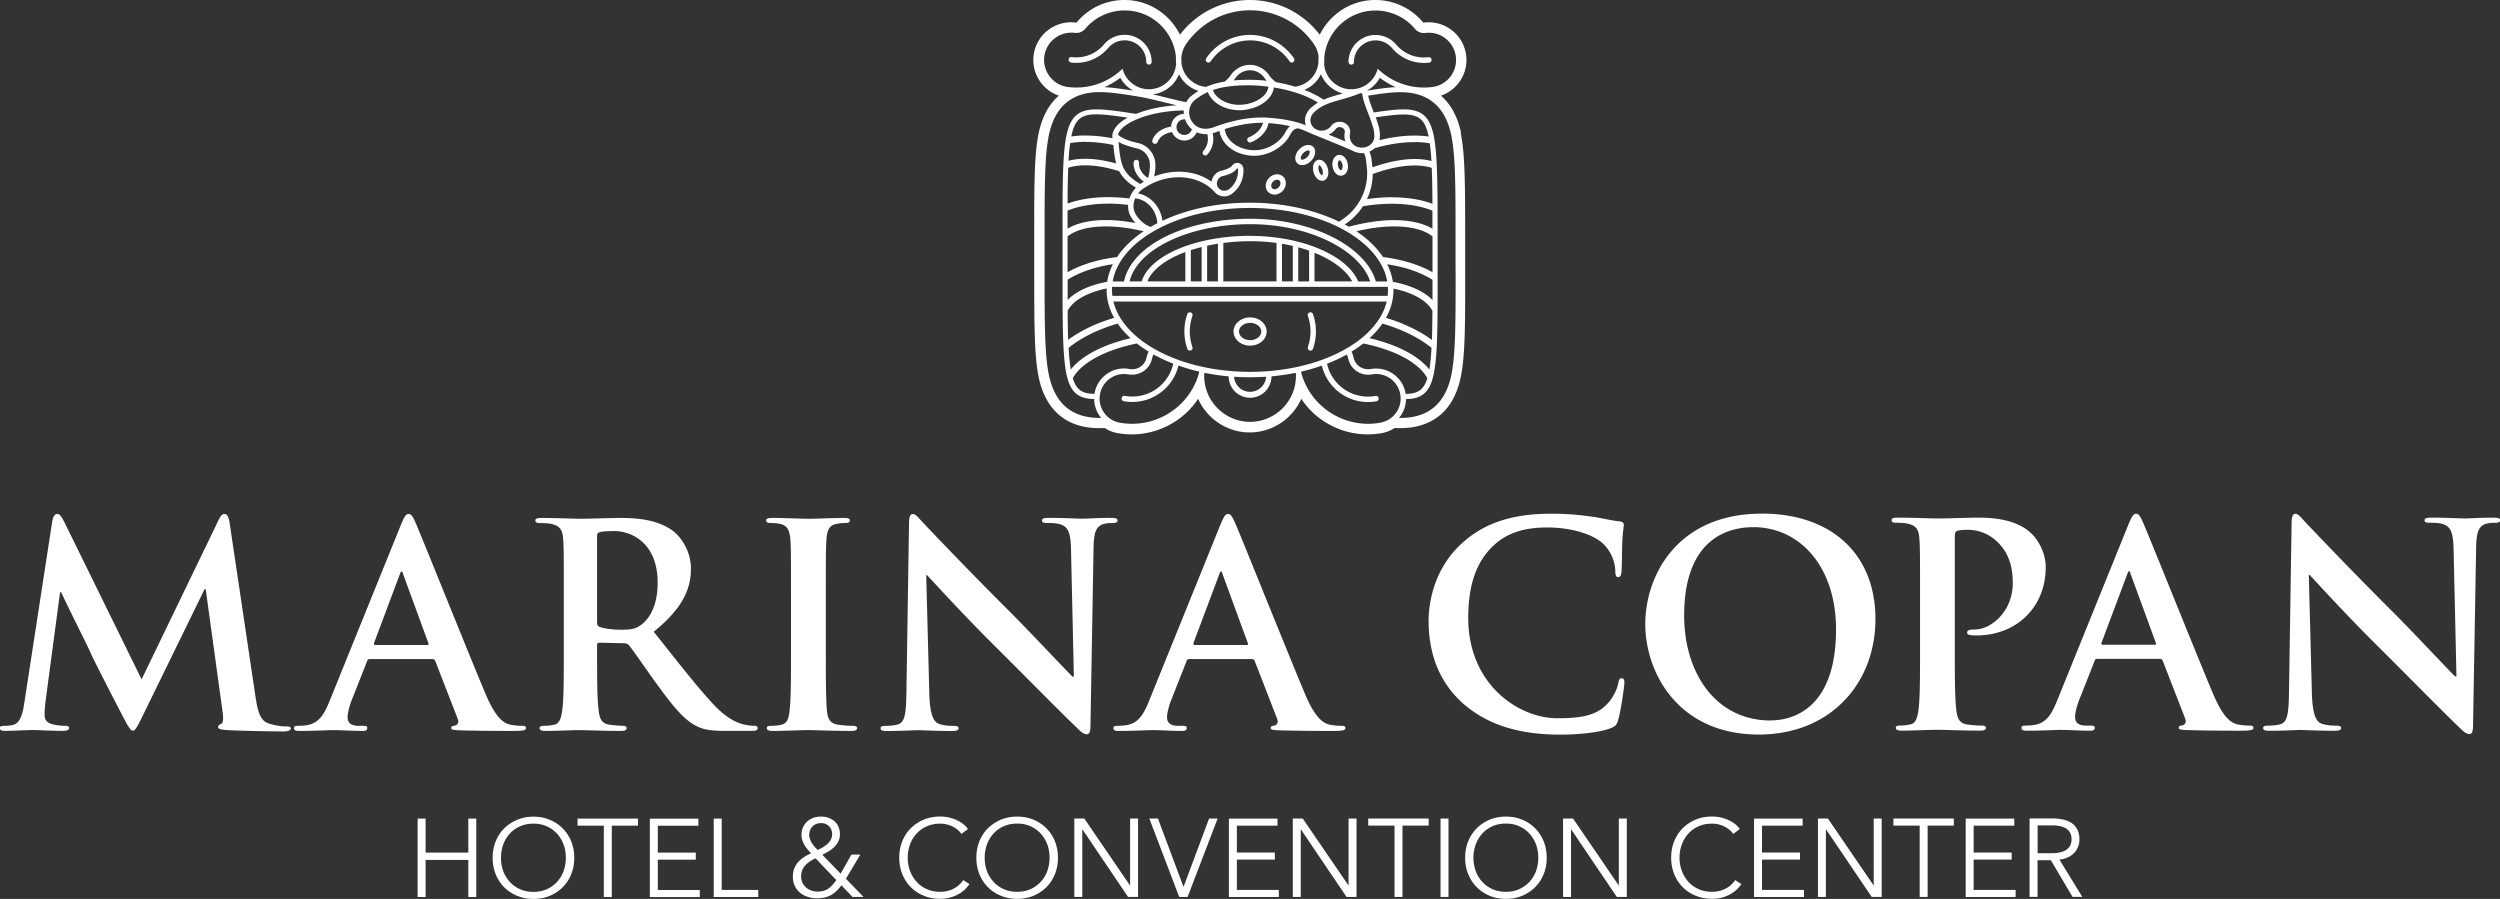 <svg id="Layer_2" xmlns="http://www.w3.org/2000/svg" viewBox="0 0 333 119.74">
  <rect x="0" y="0" width="333" height="119.74" fill="#333333" stroke="none"/>
  <defs>
    <style>
      .cls-1{fill:#fff}
    </style>
  </defs>
  <g id="Layer_1-2">
    <path class="cls-1" d="M62.38 113.57h-5.69v-4.53h-1.06v10.44h1.06v-4.94h5.69v4.94h1.06v-10.44h-1.06v4.53Zm12.56-3.24a5.17 5.17 0 0 0-1.72-1.14c-.66-.27-1.38-.41-2.16-.41s-1.5.14-2.16.41c-.66.28-1.24.66-1.73 1.14s-.87 1.06-1.14 1.73-.41 1.4-.41 2.2.14 1.53.41 2.2.66 1.25 1.14 1.73c.49.49 1.06.87 1.73 1.14s1.38.41 2.16.41 1.5-.14 2.16-.41c.66-.28 1.24-.66 1.72-1.14.49-.49.87-1.06 1.14-1.73s.41-1.4.41-2.2-.14-1.53-.41-2.2-.66-1.25-1.14-1.73Zm.14 5.67a4.185 4.185 0 0 1-2.22 2.43c-.54.25-1.14.37-1.81.37s-1.27-.12-1.81-.37-.99-.57-1.36-.99c-.37-.41-.66-.89-.86-1.44s-.29-1.13-.29-1.74.1-1.19.29-1.74.48-1.03.86-1.45c.37-.42.83-.75 1.36-.99s1.14-.37 1.81-.37 1.27.12 1.81.37.99.58 1.36.99.66.9.86 1.45.29 1.13.29 1.74-.1 1.19-.29 1.74Zm1.86-6.02h3.49v9.5h1.06v-9.5h3.49v-.94h-8.05v.94Zm10.68 4.53h5.06v-.94h-5.06v-3.58h5.41v-.94h-6.47v10.44h6.65v-.94h-5.59v-4.02Zm8.51-5.47h-1.06v10.44H101v-.94h-4.87v-9.5Zm18.47 4.79h-1.19l-1.44 2.54-2.43-2.51c.29-.15.58-.31.86-.48.28-.17.53-.37.75-.59.22-.22.4-.47.53-.74.13-.28.2-.58.2-.93 0-.37-.07-.7-.2-1s-.31-.54-.55-.74c-.23-.2-.5-.35-.8-.46s-.63-.15-.97-.15-.69.05-1 .16c-.31.11-.59.27-.83.48-.24.21-.42.47-.56.77-.14.3-.21.65-.21 1.05 0 .24.04.47.11.69.07.23.17.44.29.64.12.2.25.4.41.58.15.19.31.36.46.52-.34.15-.66.32-.96.52-.29.2-.55.42-.77.67-.22.25-.39.53-.51.85-.12.31-.18.67-.18 1.06 0 .47.09.89.26 1.25s.41.66.7.9.64.43 1.04.55c.4.13.82.19 1.26.19.71 0 1.31-.14 1.81-.42.5-.28.97-.72 1.4-1.31l1.47 1.55h1.47l-2.34-2.42 1.92-3.23Zm-6.69-2c-.08-.2-.12-.4-.12-.58 0-.49.15-.88.44-1.17.29-.29.67-.44 1.14-.44.42 0 .77.14 1.05.41.28.28.42.63.42 1.06 0 .27-.06.51-.17.72-.11.22-.26.41-.44.57-.18.17-.39.32-.61.45-.23.13-.46.25-.69.36-.1-.08-.21-.19-.35-.34-.13-.15-.26-.31-.38-.49s-.22-.37-.29-.57Zm2.4 6.55c-.38.26-.85.38-1.42.38a2.4 2.4 0 0 1-.84-.15c-.27-.1-.5-.23-.7-.41s-.36-.38-.47-.63c-.11-.25-.17-.52-.17-.81 0-.56.16-1.03.49-1.42s.8-.73 1.43-1.01l2.76 2.89c-.33.51-.69.89-1.07 1.15Zm16.64.04c-.54.25-1.11.37-1.71.37-.67 0-1.27-.12-1.81-.37-.54-.24-.99-.57-1.36-.99-.37-.42-.66-.9-.86-1.45s-.3-1.13-.3-1.73.1-1.19.29-1.73.48-1.03.86-1.45c.37-.42.83-.75 1.36-.99s1.14-.37 1.82-.37c.33 0 .65.04.94.12.29.08.56.18.8.31.25.13.46.28.64.44.18.17.33.33.43.5l.88-.65c-.18-.26-.4-.49-.66-.69s-.56-.38-.88-.52a5.286 5.286 0 0 0-2.17-.46c-.78 0-1.5.14-2.16.41-.66.28-1.24.66-1.73 1.14s-.87 1.06-1.14 1.73-.41 1.4-.41 2.2.13 1.53.41 2.2.65 1.25 1.13 1.73c.48.49 1.06.87 1.73 1.14.67.28 1.4.41 2.18.41.47 0 .91-.05 1.3-.16.4-.11.76-.25 1.09-.43.33-.18.62-.39.87-.62.25-.24.46-.49.64-.75l-.83-.53c-.36.54-.82.93-1.36 1.18Zm12.42-8.1a5.17 5.17 0 0 0-1.72-1.14c-.66-.27-1.38-.41-2.16-.41s-1.5.14-2.16.41c-.66.28-1.24.66-1.73 1.14s-.87 1.06-1.14 1.73-.41 1.4-.41 2.2.14 1.53.41 2.2.66 1.25 1.14 1.73c.49.49 1.06.87 1.73 1.14s1.38.41 2.16.41 1.5-.14 2.16-.41c.66-.28 1.24-.66 1.72-1.14.49-.49.87-1.06 1.14-1.73s.41-1.4.41-2.2-.14-1.53-.41-2.2-.66-1.25-1.14-1.73Zm.14 5.67a4.185 4.185 0 0 1-2.22 2.43c-.54.25-1.14.37-1.81.37s-1.27-.12-1.81-.37-.99-.57-1.36-.99c-.37-.41-.66-.89-.86-1.44s-.29-1.13-.29-1.74.1-1.19.29-1.74.48-1.03.86-1.45c.37-.42.83-.75 1.36-.99s1.14-.37 1.81-.37 1.27.12 1.81.37.99.58 1.36.99.66.9.86 1.45.29 1.13.29 1.74-.1 1.19-.29 1.74Zm11.02 1.93h-.03l-6.07-8.89h-1.33v10.44h1.06v-8.98h.03l6.07 8.98h1.33v-10.44h-1.06v8.89Zm7.13.18h-.03l-3.39-9.07h-1.15l3.98 10.44h1.12l4-10.44h-1.14l-3.39 9.07Zm7.09-3.6h5.06v-.94h-5.06v-3.58h5.41v-.94h-6.47v10.44h6.65v-.94h-5.59v-4.02Zm14.88 3.42h-.03l-6.07-8.89h-1.33v10.44h1.06v-8.98h.03l6.07 8.98h1.33v-10.44h-1.06v8.89Zm2.63-7.95h3.49v9.5h1.06v-9.5h3.49v-.94h-8.05v.94Zm9.62 9.5h1.06v-10.44h-1.06v10.44Zm12.59-9.15a5.17 5.17 0 0 0-1.72-1.14c-.66-.27-1.38-.41-2.16-.41s-1.5.14-2.16.41c-.66.28-1.24.66-1.72 1.14s-.87 1.06-1.14 1.73c-.28.67-.41 1.4-.41 2.2s.14 1.53.41 2.2c.28.67.66 1.25 1.14 1.73.49.49 1.06.87 1.72 1.14.66.28 1.38.41 2.16.41s1.5-.14 2.16-.41c.66-.28 1.24-.66 1.72-1.14.49-.49.87-1.06 1.14-1.73.28-.67.41-1.4.41-2.2s-.14-1.53-.41-2.2c-.28-.67-.66-1.25-1.14-1.73Zm.14 5.67a4.185 4.185 0 0 1-2.22 2.43c-.54.25-1.14.37-1.81.37s-1.27-.12-1.81-.37-.99-.57-1.36-.99c-.37-.41-.66-.89-.85-1.44-.2-.55-.3-1.13-.3-1.74s.1-1.19.3-1.74c.2-.55.48-1.03.85-1.45.37-.42.83-.75 1.36-.99.54-.25 1.14-.37 1.81-.37s1.27.12 1.81.37.99.58 1.36.99c.37.42.66.9.86 1.45.2.55.29 1.13.29 1.74s-.1 1.19-.29 1.74Zm11.02 1.93h-.03l-6.07-8.89h-1.33v10.44h1.06v-8.98h.03l6.07 8.98h1.33v-10.44h-1.06v8.89Zm14.12.5c-.54.25-1.11.37-1.71.37-.67 0-1.27-.12-1.81-.37-.54-.24-.99-.57-1.36-.99-.37-.42-.66-.9-.86-1.45-.2-.55-.3-1.13-.3-1.73s.1-1.19.3-1.73c.2-.55.48-1.03.85-1.45.37-.42.83-.75 1.36-.99.54-.25 1.14-.37 1.82-.37.33 0 .65.04.94.12.29.08.56.18.8.31.25.13.46.28.64.44.18.17.33.33.44.5l.88-.65c-.18-.26-.4-.49-.66-.69s-.56-.38-.88-.52a5.286 5.286 0 0 0-2.17-.46c-.78 0-1.5.14-2.16.41-.66.28-1.24.66-1.72 1.14s-.87 1.06-1.14 1.73c-.28.67-.41 1.4-.41 2.2s.14 1.53.41 2.2c.27.67.65 1.25 1.13 1.73.48.49 1.06.87 1.73 1.14s1.4.41 2.18.41c.47 0 .91-.05 1.3-.16.4-.11.76-.25 1.09-.43.33-.18.62-.39.87-.62s.46-.49.64-.75l-.83-.53c-.36.54-.82.93-1.36 1.18Zm4.95-3.92h5.06v-.94h-5.06v-3.58h5.41v-.94h-6.47v10.44h6.65v-.94h-5.59v-4.02Zm14.88 3.42h-.03l-6.07-8.89h-1.33v10.44h1.06v-8.98h.03l6.07 8.98h1.33v-10.44h-1.06v8.89Zm2.63-7.95h3.49v9.5h1.06v-9.5h3.49v-.94h-8.05v.94Zm10.68 4.53h5.06v-.94h-5.06v-3.58h5.41v-.94h-6.47v10.44h6.65v-.94h-5.59v-4.02Zm11.42 0c.38-.04.74-.13 1.06-.27s.6-.32.84-.55c.24-.23.42-.5.56-.82s.21-.66.21-1.05c0-.51-.09-.94-.27-1.3-.18-.35-.42-.64-.74-.86-.32-.22-.7-.38-1.14-.48-.44-.1-.91-.15-1.42-.15h-3.07v10.44h1.06v-4.88h1.77l2.89 4.88h1.3l-3.05-4.97Zm-2.9-.83v-3.73h1.89c.39 0 .75.03 1.08.1s.6.18.83.32.4.34.53.57.19.53.19.87c0 .62-.23 1.08-.69 1.39-.46.31-1.12.46-1.98.46h-1.84ZM38.17 96.76c-.49 0-1.24-.04-2.33-.38-1.13-.34-1.5-1.43-1.84-3.79l-3.42-22.97c-.11-.79-.34-1.16-.68-1.16s-.53.3-.83.9L18.86 90.49 8.61 69.62c-.49-.98-.71-1.16-1.01-1.16s-.53.34-.64.98L3.24 93.61c-.19 1.28-.49 2.74-1.54 2.96-.56.11-.83.11-1.13.11-.38 0-.6.08-.6.26 0 .34.3.41.68.41 1.2 0 3-.11 3.72-.11.68 0 2.36.11 3.94.11.56 0 .9-.08.9-.41 0-.19-.26-.26-.56-.26-.37 0-.9-.04-1.58-.19-.64-.15-1.13-.49-1.13-1.2 0-.6.04-1.09.11-1.76L8 78.89h.15c1.31 2.81 3.57 7.24 3.9 8.03.45 1.05 3.42 6.79 4.32 8.52.6 1.13.98 1.88 1.31 1.88s.53-.34 1.39-2.1l8.18-16.74h.15l2.25 16.33c.15 1.05.04 1.54-.19 1.61-.26.11-.41.23-.41.41 0 .23.23.34 1.09.41 1.5.11 6.68.19 7.62.19.53 0 .98-.11.98-.41 0-.23-.26-.26-.6-.26Zm31.39-.08c-.45 0-1.01-.04-1.58-.15-.79-.19-1.88-.71-3.3-4.09-2.4-5.7-8.41-20.72-9.31-22.78-.38-.86-.6-1.2-.94-1.2-.38 0-.6.41-1.05 1.5l-9.42 23.27c-.75 1.88-1.46 3.15-3.19 3.38-.3.04-.83.07-1.16.07-.3 0-.45.08-.45.3 0 .3.23.38.71.38 1.95 0 4.02-.11 4.43-.11 1.16 0 2.78.11 3.98.11.41 0 .64-.08.64-.38 0-.23-.11-.3-.56-.3h-.56c-1.16 0-1.5-.49-1.5-1.16 0-.45.19-1.35.56-2.29l2.03-5.14c.08-.23.15-.3.34-.3h8.37c.19 0 .3.07.38.26l3 7.73c.19.45-.08.79-.34.86-.38.04-.53.11-.53.34 0 .26.45.26 1.13.3 3 .08 5.74.08 7.09.08s1.73-.08 1.73-.38c0-.26-.19-.3-.49-.3ZM56.88 85.91h-6.91c-.15 0-.19-.11-.15-.26l3.45-9.19c.04-.15.11-.34.23-.34s.15.19.19.34l3.38 9.23c.04.11 0 .23-.19.23Zm43.59 10.77c-.3 0-.64-.04-1.05-.11-.56-.11-2.1-.37-4.2-2.55-2.21-2.33-4.8-5.67-8.14-9.87 3.79-3.08 4.95-5.63 4.95-8.41 0-2.51-1.5-4.43-2.55-5.14-2.03-1.39-4.54-1.61-6.91-1.61-1.16 0-4.02.11-5.29.11-.79 0-3.15-.11-5.14-.11-.56 0-.83.07-.83.34s.23.34.64.34c.53 0 1.16.04 1.46.11 1.24.26 1.54.86 1.61 2.14.08 1.2.08 2.25.08 7.96v6.6c0 3.45 0 6.42-.19 7.99-.15 1.09-.34 1.91-1.09 2.06-.34.08-.79.15-1.35.15-.45 0-.6.11-.6.3 0 .26.26.38.75.38 1.5 0 3.87-.11 4.58-.11.56 0 3.34.11 5.52.11.49 0 .75-.11.75-.38 0-.19-.15-.3-.45-.3-.45 0-1.28-.07-1.84-.15-1.13-.15-1.35-.98-1.46-2.06-.19-1.58-.19-4.54-.19-8.03v-.53c0-.23.11-.3.3-.3l3.26.07c.26 0 .49.04.68.26.49.56 2.21 3.11 3.72 5.18 2.1 2.89 3.53 4.65 5.14 5.52.98.53 1.91.71 4.02.71h3.56c.45 0 .71-.08.71-.38 0-.19-.15-.3-.45-.3ZM85.38 83.24c-.68.49-1.16.64-2.66.64-.94 0-2.06-.11-2.85-.37-.26-.11-.34-.26-.34-.68V71.42c0-.3.07-.45.34-.53.38-.11 1.05-.15 1.99-.15 2.21 0 5.74 1.54 5.74 6.87 0 3.08-1.09 4.8-2.21 5.63Zm28.18 13.44c-.56 0-1.39-.07-1.91-.15-1.13-.15-1.39-.83-1.5-1.84-.15-1.61-.15-4.58-.15-8.22v-6.6c0-5.7 0-6.75.08-7.96.08-1.31.37-1.95 1.39-2.14.45-.08.75-.11 1.13-.11s.6-.07.6-.37c0-.23-.3-.3-.79-.3-1.43 0-3.64.11-4.58.11-1.09 0-3.45-.11-4.88-.11-.6 0-.9.07-.9.3 0 .3.23.37.6.37.45 0 .94.04 1.35.15.83.19 1.2.83 1.28 2.1.08 1.2.08 2.25.08 7.96v6.6c0 3.64 0 6.6-.19 8.18-.11 1.09-.34 1.73-1.09 1.88-.34.08-.79.15-1.35.15-.45 0-.6.11-.6.3 0 .26.26.38.75.38 1.5 0 3.87-.11 4.73-.11 1.01 0 3.38.11 5.85.11.41 0 .71-.11.71-.38 0-.19-.19-.3-.6-.3Zm35.29-27.36c0-.3-.38-.34-.86-.34-1.84 0-3.26.11-3.68.11-.79 0-2.59-.11-4.54-.11-.56 0-.98.04-.98.34 0 .23.15.34.6.34.53 0 1.43 0 1.99.23.9.37 1.24 1.09 1.28 3.38l.38 16.85h-.19c-.64-.6-5.7-6-8.26-8.56-5.48-5.44-11.18-11.45-11.63-11.93-.64-.68-.98-1.16-1.39-1.16-.37 0-.49.53-.49 1.28l-.34 22.1c-.04 3.27-.19 4.35-1.16 4.65-.53.15-1.2.19-1.69.19-.38 0-.6.08-.6.3 0 .34.34.38.83.38 1.95 0 3.72-.11 4.05-.11.71 0 2.21.11 4.65.11.53 0 .86-.08.86-.38 0-.23-.23-.3-.64-.3-.6 0-1.31-.04-1.95-.26-.75-.26-1.24-1.24-1.31-4.17l-.41-15.65h.11c.68.71 4.84 5.29 8.93 9.34 3.9 3.87 8.71 8.78 11.07 11.03.41.41.86.83 1.28.83.34 0 .49-.34.49-1.16l.41-23.68c.04-2.1.34-2.89 1.39-3.19.45-.11.75-.11 1.13-.11.45 0 .68-.11.68-.34Zm29.86 27.36c-.45 0-1.01-.04-1.58-.15-.79-.19-1.88-.71-3.3-4.09-2.4-5.7-8.41-20.72-9.31-22.78-.38-.86-.6-1.2-.94-1.2-.38 0-.6.41-1.05 1.5l-9.42 23.27c-.75 1.88-1.46 3.15-3.19 3.38-.3.04-.83.07-1.16.07-.3 0-.45.08-.45.3 0 .3.23.38.71.38 1.95 0 4.02-.11 4.43-.11 1.16 0 2.78.11 3.98.11.41 0 .64-.08.64-.38 0-.23-.11-.3-.56-.3h-.56c-1.16 0-1.5-.49-1.5-1.16 0-.45.19-1.35.56-2.29l2.03-5.14c.08-.23.15-.3.34-.3h8.37c.19 0 .3.07.38.26l3 7.73c.19.45-.08.79-.34.86-.37.04-.53.11-.53.34 0 .26.45.26 1.13.3 3 .08 5.74.08 7.09.08s1.73-.08 1.73-.38c0-.26-.19-.3-.49-.3Zm-12.68-10.77h-6.91c-.15 0-.19-.11-.15-.26l3.45-9.19c.04-.15.11-.34.23-.34s.15.19.19.34l3.38 9.23c.04.11 0 .23-.19.23ZM216.03 90.34c-.3 0-.38.15-.49.75-.15.68-.64 1.76-1.28 2.48-1.5 1.73-3.53 2.1-6.87 2.1-5.03 0-11.82-4.43-11.82-13.36 0-3.64.71-7.21 3.45-9.72 1.65-1.5 3.79-2.33 7.06-2.33 3.45 0 6.38 1.01 7.62 2.33.94.98 1.43 2.29 1.46 3.45 0 .53.08.83.38.83.34 0 .41-.3.45-.86.07-.75.04-2.81.11-4.05.07-1.31.19-1.76.19-2.06 0-.23-.15-.41-.56-.45-1.13-.11-2.33-.45-3.75-.64-1.73-.23-3.11-.38-5.44-.38-5.59 0-9.16 1.5-11.86 3.98-3.6 3.3-4.39 7.73-4.39 10.28 0 3.64.98 7.84 4.65 11.07 3.42 2.96 7.73 4.09 12.87 4.09 2.4 0 5.25-.26 6.75-.86.64-.26.79-.45.98-1.09.38-1.28.83-4.54.83-4.99 0-.3-.08-.56-.34-.56Zm18.62-21.92c-11.26 0-15.5 8.29-15.5 14.71s4.35 14.71 15.12 14.71c9.53 0 15.54-6.79 15.54-15.39s-5.82-14.04-15.16-14.04Zm1.2 27.55c-7.21 0-11.52-6.19-11.52-14 0-9.34 4.92-11.75 9.23-11.75 6.15 0 11 5.22 11 13.62 0 10.85-6.08 12.12-8.71 12.12Zm28.09.68c-.56 0-1.39-.07-1.91-.15-1.13-.15-1.35-.98-1.46-2.03-.19-1.61-.19-4.58-.19-8.03V71.43c0-.41.11-.64.3-.71.34-.11.9-.15 1.46-.15.86 0 2.4.23 3.75 1.46 2.1 1.88 2.21 4.39 2.21 5.63 0 3.83-2.93 6.19-5.03 6.19-.79 0-1.05.11-1.05.41 0 .26.26.3.45.34.19.04.6.04.79.04 5.33 0 9.23-3.75 9.23-9.08 0-1.99-1.05-3.68-1.88-4.47-.6-.56-2.29-2.14-6.98-2.14-1.73 0-3.9.11-5.44.11-1.05 0-3.42-.11-5.4-.11-.56 0-.83.07-.83.34s.23.34.64.34c.53 0 1.16.04 1.46.11 1.24.26 1.54.86 1.61 2.14.08 1.2.08 2.25.08 7.96v6.6c0 3.45 0 6.42-.19 7.99-.15 1.09-.34 1.91-1.09 2.06-.34.08-.79.15-1.35.15-.45 0-.6.11-.6.3 0 .26.26.38.75.38 1.5 0 3.87-.11 4.73-.11.98 0 3.34.11 5.82.11.41 0 .71-.11.71-.38 0-.19-.19-.3-.6-.3Zm35.72 0c-.45 0-1.01-.04-1.58-.15-.79-.19-1.88-.71-3.3-4.09-2.4-5.7-8.41-20.72-9.31-22.78-.38-.86-.6-1.2-.94-1.2-.38 0-.6.41-1.05 1.5l-9.42 23.27c-.75 1.88-1.46 3.15-3.19 3.38-.3.04-.83.07-1.16.07-.3 0-.45.08-.45.3 0 .3.23.38.71.38 1.95 0 4.02-.11 4.43-.11 1.16 0 2.78.11 3.98.11.41 0 .64-.08.64-.38 0-.23-.11-.3-.56-.3h-.56c-1.16 0-1.5-.49-1.5-1.16 0-.45.19-1.35.56-2.29l2.03-5.14c.08-.23.15-.3.34-.3h8.37c.19 0 .3.07.38.26l3 7.73c.19.45-.08.79-.34.86-.38.04-.53.11-.53.34 0 .26.45.26 1.13.3 3 .08 5.74.08 7.09.08s1.73-.08 1.73-.38c0-.26-.19-.3-.49-.3Zm-12.68-10.77h-6.91c-.15 0-.19-.11-.15-.26l3.45-9.19c.04-.15.11-.34.23-.34s.15.19.19.34l3.38 9.23c.04.11 0 .23-.19.23Zm45.17-16.93c-1.84 0-3.26.11-3.68.11-.79 0-2.59-.11-4.54-.11-.56 0-.98.04-.98.34 0 .23.15.34.6.34.53 0 1.43 0 1.99.23.9.37 1.24 1.09 1.28 3.38l.38 16.85h-.19c-.64-.6-5.7-6-8.26-8.56-5.48-5.44-11.18-11.45-11.63-11.93-.64-.68-.98-1.16-1.39-1.16-.37 0-.49.53-.49 1.28l-.34 22.1c-.04 3.27-.19 4.35-1.16 4.65-.53.15-1.2.19-1.69.19-.38 0-.6.08-.6.3 0 .34.34.38.83.38 1.95 0 3.72-.11 4.05-.11.71 0 2.21.11 4.65.11.53 0 .86-.08.86-.38 0-.23-.23-.3-.64-.3-.6 0-1.31-.04-1.95-.26-.75-.26-1.24-1.24-1.31-4.17l-.41-15.65h.11c.68.71 4.84 5.29 8.93 9.34 3.9 3.87 8.71 8.78 11.07 11.03.41.41.86.83 1.28.83.34 0 .49-.34.49-1.16l.41-23.68c.04-2.1.34-2.89 1.39-3.19.45-.11.75-.11 1.13-.11.45 0 .68-.11.68-.34 0-.3-.38-.34-.86-.34ZM194.61 17.69c-.45-2.15-1.36-3.81-2.68-4.95a4.98 4.98 0 0 0 2.35-1.68 4.995 4.995 0 0 0 1.01-3.71 5.027 5.027 0 0 0-5.63-4.34h-.02c-.02 0-.07 0-.12-.07-.03-.03-.05-.06-.08-.09A8.251 8.251 0 0 0 183.2 0c-1.8 0-3.52.57-4.96 1.66-1.03.78-1.87 1.8-2.45 2.96-2.22-2.9-5.65-4.62-9.31-4.62s-7.09 1.71-9.31 4.62a8.342 8.342 0 0 0-2.45-2.96A8.138 8.138 0 0 0 149.76 0c-2.4 0-4.67 1.04-6.24 2.86-.02.03-.05.06-.08.09-.03.04-.07.06-.12.06h-.02a5.027 5.027 0 0 0-5.62 4.34c-.17 1.33.19 2.65 1.01 3.71.61.79 1.42 1.37 2.35 1.68-1.32 1.14-2.22 2.81-2.68 4.95-.61 2.89-.61 7.14-.6 14.19V36.08c0 7.05 0 11.31.6 14.2.46 2.18 1.39 3.87 2.74 5.01 1.37 1.16 3.16 1.74 5.32 1.74.23 0 .47 0 .73-.02.52.34 1.09.57 1.7.68.62.11 1.26.17 1.9.17 2.8 0 5.53-1.13 7.51-3.11.5-.5.94-1.04 1.33-1.63 1.18 2.67 3.87 4.48 6.87 4.48s5.69-1.81 6.87-4.48c.39.58.83 1.13 1.33 1.63 1.98 1.98 4.71 3.11 7.51 3.11.64 0 1.27-.06 1.89-.17a4.57 4.57 0 0 0 1.7-.68c.26.01.5.02.74.02 2.16 0 3.95-.59 5.32-1.74 1.36-1.14 2.28-2.83 2.74-5.01.61-2.89.61-7.14.6-14.19V31.89c0-7.05 0-11.31-.6-14.2Zm-6.2-13.92s.04.05.06.07c.3.36.73.56 1.18.56.06 0 .13 0 .2-.01a3.635 3.635 0 0 1 4.07 3.14c.12.96-.14 1.91-.73 2.68-.59.77-1.45 1.26-2.41 1.38a8.804 8.804 0 0 1-7.27-2.44 3.637 3.637 0 0 1-3.52 2.74c-1.93 0-3.51-1.52-3.62-3.42.03-.27.04-.54.02-.81.31-3.5 3.25-6.26 6.83-6.26 2 0 3.89.87 5.2 2.38Zm-5.17 11.86c1.51-.22 2.74-.38 3.72-.38 2.04 0 2.84.68 3.31 2.81 0 .04.02.09.03.13-.62-.09-1.25-.13-1.89-.13-1.48 0-3.06.21-4.68.62.05-.18.07-.36.07-.55.05-.71-.22-1.6-.56-2.5Zm5.17 3.29c.7 0 1.39.06 2.04.17.09.66.16 1.43.22 2.36-.66-.18-1.41-.27-2.22-.27-1.68 0-3.62.39-5.64 1.11 0-.1-.02-.19-.03-.29-.02-.11-.03-.23-.04-.35-.05-.48-.12-1-.34-1.45.26-.11.5-.27.7-.46 1.84-.53 3.64-.81 5.3-.81Zm-21.9 30.61c-9.26 0-16.94-4.08-18.2-9.37h36.4c-1.26 5.29-8.94 9.37-18.2 9.37Zm2.13.65c-.06 1.12-.99 2.01-2.13 2.01s-2.06-.89-2.13-2.01c.7.05 1.41.07 2.13.07s1.43-.03 2.13-.07Zm-10.93-35.01c-.93.02-1.68.77-1.72 1.69-1.2.19-2.2.9-2.49 1.82-.06.19.04.4.24.46.04.01.07.02.11.02.15 0 .3-.1.35-.25.21-.65.99-1.18 1.91-1.32.26.66.9 1.13 1.65 1.13s1.37-.46 1.63-1.1c.37.16.78.25 1.21.25.07 0 .14 0 .21-.01.21.79.02 1.65-.52 2.24-.13.15-.12.38.02.51.07.06.16.09.24.09.1 0 .2-.04.27-.12.69-.76.95-1.84.7-2.84.17-.04.35-.09.52-.16.12-.05.26-.09.39-.14.29 1.89 2.24 3.31 4.68 3.31 1.75 0 3.62-1.02 4.55-2.47.05-.09.11-.18.16-.28.3-.53.54-.88 1.11-.9.36.11.71.24 1.02.38.87.38 1.97.83 3.03 1.26 1.3.53 2.53 1.03 3.27 1.38.03.02.07.03.1.05.01 0 .03.01.04.02h.01c.07.03.14.06.21.08.26.08.53.13.8.13.09 0 .17 0 .26-.01.22.35.27.83.33 1.34.01.12.03.24.04.36.38 2.84-.89 5.59-3.32 7.2 0 0-.13.09-.36.24-3.26-1.58-7.39-2.53-11.88-2.53s-8.41.9-11.64 2.41c-.23-1.83-1.58-3.34-3.25-3.64.15-.19.33-.37.51-.51.03-.02.05-.05.08-.08.03-.01.06-.02.08-.04 3.13-2.18 7.24-2 9.47.37.32.4.8.65 1.35.65.25 0 .49-.06.73-.17.03 0 .07-.02.1-.05.01 0 .02-.02.04-.03.14-.08.25-.17.35-.27 1.45-1.22 1.34-2.92 1.32-3.14a.826.826 0 0 0-.82-.8c-.28 0-.55.15-.7.39-.03.04-.35.4-1.37.64-.72.15-1.26.76-1.35 1.48-2.07-1.5-5-1.75-7.65-.7.11-.49.17-1.02.17-1.56 0-1.4-.99-2.62-2.36-2.91h-.02c-1.36-.32-2.23-.7-2.6-1.12.17-.59.83-1.21 1.9-1.75 1.41-.72 3.34-1.21 5.43-1.39.48-.04.96-.06 1.43-.07-.01.16 0 .31 0 .46Zm-.35-7.53c.05-.6.25-1.2.61-1.74 1.94-2.84 5.13-4.53 8.53-4.53s6.6 1.69 8.53 4.53c.36.53.56 1.13.61 1.74-.02.2-.03.4-.03.6v.19c-.13.97-.64 1.89-1.5 2.49-.48.34-1.04.55-1.61.63-.77-.24-1.62-.45-2.52-.6-.36-.25-.69-.57-.94-.94-.59-.86-1.54-1.37-2.55-1.37s-1.97.51-2.55 1.37c-.23.33-.51.62-.82.86-.79.13-1.47.31-2.06.54-.03 0-.06.02-.09.03-.11.04-.22.09-.32.13-.64-.05-1.25-.27-1.78-.65-.86-.6-1.37-1.52-1.5-2.49v-.19c0-.2-.01-.4-.03-.6Zm18.59 2.24a4.371 4.371 0 0 0 2.92 2.57c-.16.05-.32.09-.47.13-.75.21-1.44.41-2.09.7-.65-.44-1.52-.9-2.58-1.31.29-.12.57-.27.83-.45.62-.43 1.08-1 1.4-1.64Zm-9.62 1.48c.69 0 1.61.05 2.62.19-.04.5-.34 1-.87 1.42-.66.53-1.57.88-2.58.97-.97.09-1.97-.12-2.75-.59-.62-.37-1.04-.86-1.18-1.36 1.16-.4 2.64-.63 4.76-.63Zm-2.01-.65c.08-.1.16-.2.23-.3.45-.66 1.18-1.05 1.95-1.05s1.5.39 1.95 1.05c.08.12.18.24.27.35-.77-.09-1.57-.13-2.4-.13-.74 0-1.4.03-2.01.08Zm-3.43 1.54c.21.65.74 1.26 1.49 1.71.79.47 1.72.72 2.67.72.17 0 .35 0 .52-.02 1.15-.11 2.2-.51 2.97-1.13.67-.54 1.06-1.2 1.13-1.88 1.94.32 4.15.93 5.88 2.01-.34.21-.67.46-1 .77-.57.55-.82 1.27-.69 1.98.02.1.05.19.08.28-1.39-.55-3.09-.89-5.19-1.02-.24-.02-.49-.02-.74-.02-2.37 0-4.7.68-6.23 1.26-.42.16-.82.24-1.2.24-.63 0-1.15-.21-1.55-.63l-.02-.02c-.44-.46-.66-1.09-.61-1.73.05-.59.32-1.11.77-1.46.52-.4 1.06-.75 1.7-1.04Zm5.28 6.5c.06.14.19.23.34.23.04 0 .09 0 .13-.03 1.25-.5 2.15-1.51 2.33-2.55 1.04.08 1.99.21 2.85.4-.29.26-.47.58-.62.84-.05.09-.1.17-.14.24-.8 1.26-2.42 2.13-3.94 2.13-2.09 0-3.81-1.24-3.98-2.82 1.38-.44 3.12-.83 4.88-.83h.21c-.17.76-.91 1.53-1.87 1.92-.19.07-.28.29-.2.47Zm-7.67-1.78.03.03c.07.08.15.15.23.21-.12.44-.53.76-1.01.76a1.04 1.04 0 1 1 0-2.08h.1c.14.4.35.77.65 1.07Zm20.69 1.87c-.58-.24-1.23-.51-1.91-.78-.1-.04-.21-.08-.31-.13.38-.16.71-.41.95-.75a.66.66 0 0 1 .53-.25c.09 0 .18.02.26.05.3.11.47.39.41.67-.03.17-.05.34-.04.52 0 .23.04.45.12.66Zm5.6 18.65h-1.53c-1.34-4.7-8.6-8.35-16.72-8.35-8.7 0-15.83 3.57-16.82 8.35h-1.51c.5-2.89 2.9-5.45 6.45-7.22.03 0 .05-.02.07-.04 3.19-1.58 7.29-2.53 11.76-2.53 9.5 0 17.34 4.3 18.29 9.79Zm-4.11-6.68c1.78-.43 3.46-.65 5.01-.65 2.26 0 4.03.46 5.12 1.33v4.77c-1.79-1.01-4.05-1.7-6.59-2.02-.85-1.27-2.05-2.43-3.54-3.43Zm-14.12.6c-7.27 0-13.4 2.59-14.49 6.07h-1.61c1.03-4.31 7.95-7.62 16.08-7.62 3.94 0 7.78.87 10.81 2.45 2.71 1.41 4.52 3.24 5.16 5.18h-1.6c-1.45-3.48-7.55-6.07-14.35-6.07Zm13.55 6.07h-5.02v-3.81c2.51 1.01 4.28 2.4 5.02 3.81Zm-5.74-4.09v4.09h-1.44v-4.54c.5.14.98.28 1.44.45Zm-2.17-.63v4.72h-1.44v-5.01c.49.08.98.18 1.44.29Zm-2.17-.4v5.12h-7.08v-5.12c1.16-.15 2.37-.23 3.61-.23s2.37.08 3.47.23Zm-7.8.1v5.02h-1.44v-4.75c.47-.1.95-.19 1.44-.27Zm-2.17.44v4.58h-1.44v-4.16c.46-.15.94-.29 1.44-.41Zm-2.17.67v3.91h-5.05c.61-1.57 2.47-2.95 5.05-3.91Zm26.98 4.64c0 .13.01.26.01.39 0 .27-.02.54-.05.81h-36.66c-.03-.27-.05-.54-.05-.81 0-.13 0-.26.01-.39h36.74Zm-42.67-6.72c1.09-.87 2.86-1.33 5.12-1.33 1.54 0 3.23.22 5.01.65-1.49 1-2.69 2.16-3.54 3.43-2.54.31-4.8 1.01-6.59 2.02v-4.77Zm9.02-3.06c-.33-.64-.29-1.37-.02-2 1.57.12 2.86 1.57 2.96 3.3-.31.16-.61.32-.9.5-.12-.05-.23-.1-.35-.16-.64-.29-1.35-.98-1.69-1.64Zm1.14-4.23c-.16.1-.32.2-.48.31-.04-.03-.08-.05-.13-.08-.57-.35-1.51-.95-2.06-1.99-.44-.85-.58-2.2-.67-3.19-.01-.13-.02-.25-.04-.36.45.27 1.17.57 2.35.85.01 0 .03 0 .04.01 1.05.21 1.8 1.13 1.8 2.2 0 .63-.09 1.24-.24 1.75-.65-.33-1.28-1.2-1.21-2.02a.36.36 0 0 0-.33-.39.36.36 0 0 0-.39.33c-.08 1.04.58 2.05 1.36 2.57Zm9.74.22c0-.47.34-.89.8-.98h.03c1.38-.33 1.76-.89 1.8-.96 0-.01.03-.05.08-.05s.1.04.1.1v.04c0 .01.15 1.5-1.08 2.53 0 0-.02.02-.03.02-.06.06-.13.11-.23.17h-.03c-.15.08-.3.12-.46.12a1 1 0 0 1-.67-.26c-.04-.05-.08-.09-.12-.13a.994.994 0 0 1-.21-.6Zm-13.89-6.61c-.04.08-.06.16-.04.25 0 .1-.01.19 0 .29v.07a18.95 18.95 0 0 0-3.59-.37c-.64 0-1.27.04-1.89.13 0-.04.02-.08.03-.13.47-2.13 1.27-2.82 3.31-2.82 1.07 0 2.45.19 4.17.44-1.14.63-1.82 1.37-2 2.13Zm-3.62 1.09c1.18 0 2.43.14 3.71.41.07.73.16 1.65.38 2.47-1.47-.41-2.87-.63-4.13-.63-.81 0-1.56.09-2.22.27.05-.92.12-1.7.22-2.36.65-.11 1.34-.17 2.04-.17Zm-.04 3.12c1.36 0 2.9.27 4.52.78.62 1.16 1.61 1.81 2.24 2.2-.38.4-.69.9-.87 1.44-.97-.12-1.93-.18-2.86-.18-2.02 0-3.83.29-5.38.86.01-2.08.04-3.56.09-4.78.65-.21 1.41-.32 2.26-.32Zm3.03 5.1c.87 0 1.77.06 2.69.17-.03.5.06 1.01.31 1.48.17.32.4.64.68.94-1.38-.26-2.71-.4-3.94-.4-2.11 0-3.87.4-5.12 1.15v-2.41c1.48-.6 3.34-.92 5.38-.92Zm-5.38 10.14c1.58-1 3.66-1.71 6.04-2.07a7.64 7.64 0 0 0-.76 2.34c-2.36.45-4.17 1.28-5.27 2.43v-2.7Zm5.2 1.17v.18c0 1.3.35 2.55 1 3.72-.81.25-1.6.53-2.34.83-1.43.6-2.7 1.31-3.78 2.1-.04-1.04-.06-2.28-.07-3.87.7-1.35 2.58-2.42 5.19-2.97Zm1.47 4.66c.47.69 1.05 1.34 1.72 1.96-3.66.85-6.54 2.35-7.96 4.17-.13-.77-.23-1.72-.29-2.89 1.67-1.35 3.92-2.47 6.54-3.23Zm2.56 2.66c.48.38 1.01.74 1.56 1.08-.12.25-.21.52-.27.81-.08.36-.26.7-.53.97a1.96 1.96 0 0 1-1.73.54c-.24-.04-.48-.07-.73-.07-1.93 0-3.58 1.38-3.93 3.28 0 .03 0 .07-.01.1-1.67-.01-2.44-.56-2.89-2.08 1.1-2.04 4.27-3.75 8.53-4.63Zm30.16 0c4.26.87 7.44 2.59 8.53 4.63-.46 1.52-1.22 2.07-2.89 2.09 0-.03 0-.07-.01-.1-.34-1.9-2-3.28-3.93-3.28-.24 0-.49.02-.71.06-.63.11-1.3-.09-1.75-.54-.27-.27-.45-.6-.53-.97a4.53 4.53 0 0 0-.27-.81c.56-.34 1.08-.7 1.56-1.08Zm.83-.7c.67-.61 1.25-1.27 1.72-1.95 2.62.77 4.87 1.88 6.54 3.23-.07 1.18-.16 2.13-.29 2.89-1.43-1.82-4.3-3.32-7.96-4.17Zm4.53-1.88c-.74-.31-1.52-.59-2.34-.83.65-1.17 1-2.42 1-3.72v-.18c2.61.54 4.49 1.61 5.19 2.97-.01 1.6-.03 2.83-.07 3.87-1.08-.8-2.35-1.5-3.78-2.1Zm-1.42-5.63a7.64 7.64 0 0 0-.76-2.34c2.37.36 4.45 1.07 6.04 2.07v2.7c-1.1-1.14-2.92-1.98-5.27-2.43Zm.16-8.22c-1.83 0-3.9.31-6.02.88-.18-.1-.36-.2-.55-.3.01 0 .02-.02.03-.02.98-.65 1.79-1.47 2.4-2.41 1.32-.22 2.62-.33 3.87-.33 2.04 0 3.9.32 5.38.92v2.41c-1.24-.75-3.01-1.15-5.12-1.15Zm-.27-3.05c-1.08 0-2.2.09-3.34.25.49-1.04.75-2.17.77-3.34 2.01-.74 3.94-1.14 5.6-1.14.85 0 1.61.11 2.26.32.05 1.23.08 2.71.09 4.78-1.55-.57-3.36-.86-5.38-.86Zm-2.35-8.15c0 .39-.14.77-.43 1.05-.44.45-1.14.61-1.8.41-.61-.19-1.03-.75-1.05-1.4 0-.13 0-.25.03-.37.13-.64-.24-1.27-.88-1.5a1.44 1.44 0 0 0-.51-.09c-.45 0-.87.21-1.12.55-.32.45-.9.69-1.49.62-.63-.08-1.14-.54-1.25-1.12-.12-.63.25-1.09.48-1.32 1-.96 2.11-1.27 3.52-1.67.78-.22 1.66-.47 2.63-.86 0 0 .04-.01.08-.01.15 0 .18.1.18.15.08.72.42 1.61.78 2.54.42 1.09.86 2.23.81 2.99v.03Zm2.85-6.51c-1.14.05-2.39.23-3.86.47.73-.39 1.33-.99 1.74-1.72.65.51 1.37.93 2.12 1.25Zm-27.46-.08c.37.26.76.45 1.18.58-.31.19-.6.4-.89.62-.32.24-.57.55-.75.89-.98-.21-1.91-.44-2.77-.65-.59-.15-1.15-.28-1.68-.4a4.352 4.352 0 0 0 3.5-2.68c.31.64.78 1.21 1.4 1.64Zm-18.63-1.33c-.59-.77-.85-1.72-.73-2.68a3.635 3.635 0 0 1 4.07-3.14c.06 0 .13.01.2.01.45 0 .88-.2 1.17-.54a.5.5 0 0 1 .07-.08 6.844 6.844 0 0 1 5.2-2.38c3.58 0 6.53 2.76 6.83 6.26-.02.27-.01.54.02.81-.11 1.91-1.69 3.43-3.62 3.43-1.69 0-3.12-1.17-3.52-2.74a8.804 8.804 0 0 1-7.27 2.44c-.96-.12-1.82-.61-2.41-1.38Zm11.13 1.88c-1.47-.23-2.72-.41-3.86-.47.75-.32 1.47-.74 2.12-1.25.41.73 1.01 1.33 1.74 1.72Zm-4.49 43.59c-3.68 0-5.95-1.91-6.75-5.69-.58-2.75-.58-6.95-.58-13.92V31.86c0-6.96 0-11.16.58-13.91.8-3.77 3.07-5.68 6.75-5.68 1.44 0 3.09.26 5.18.6 1.03.17 2.14.44 3.44.76.53.13 1.08.26 1.65.4l-.52.03c-1.81.16-3.51.54-4.89 1.11-.13-.02-.26-.04-.38-.06-2.03-.3-3.64-.54-4.89-.54-2.36 0-3.44.91-3.98 3.35-.56 2.54-.56 6.81-.55 13.88v4.35c0 6.97 0 11.17.52 13.68.51 2.38 1.51 3.29 3.69 3.32.01.78.25 1.55.71 2.21.07.11.15.21.23.3h-.22Zm10.86-1.92a9.293 9.293 0 0 1-6.53 2.7c-.55 0-1.11-.05-1.65-.15-.86-.15-1.6-.64-2.1-1.35a3.25 3.25 0 0 1-.53-2.44 3.26 3.26 0 0 1 3.21-2.69c.2 0 .4.02.6.05a2.728 2.728 0 0 0 2.38-.75c.37-.37.62-.82.73-1.32.05-.21.11-.4.2-.59.82.45 1.7.87 2.64 1.23a5.59 5.59 0 0 1-6.46 4.29c-.2-.04-.39.1-.42.29-.04.2.1.39.29.42a6.338 6.338 0 0 0 5.6-1.75 6.36 6.36 0 0 0 1.68-3c.87.31 1.79.58 2.74.8 0 .09-.01.18-.02.26a9.168 9.168 0 0 1-2.35 3.99Zm9.19 2.44c-3.38 0-6.12-2.75-6.12-6.12v-.2c.02-.07.03-.14.05-.21 1.03.21 2.11.37 3.21.47a2.85 2.85 0 0 0 5.7 0c1.1-.1 2.18-.26 3.21-.47.02.07.03.14.05.21v.2c0 3.38-2.75 6.12-6.12 6.12Zm17.36.11c-.54.1-1.09.15-1.65.15-2.43 0-4.81-.98-6.53-2.7a9.265 9.265 0 0 1-2.35-3.99c0-.09-.01-.18-.02-.26.95-.22 1.87-.49 2.74-.8a6.323 6.323 0 0 0 7.28 4.75c.2-.04.33-.22.29-.42a.355.355 0 0 0-.42-.29 5.59 5.59 0 0 1-6.46-4.29c.94-.36 1.82-.78 2.64-1.23.08.19.15.39.2.59.11.5.36.96.73 1.32.61.61 1.53.9 2.39.74a3.26 3.26 0 0 1 3.79 2.63c.16.86-.03 1.73-.53 2.44-.5.72-1.24 1.2-2.1 1.35Zm2.69.05h.02-.02Zm7.32-20.27c0 6.96 0 11.16-.58 13.91-.8 3.77-3.07 5.68-6.75 5.68h-.22c.08-.1.16-.2.23-.3.46-.66.7-1.42.71-2.21 2.17-.03 3.18-.94 3.69-3.33.53-2.51.53-6.72.52-13.69v-4.35c0-7.07 0-11.34-.55-13.87-.54-2.44-1.62-3.35-3.98-3.35-1.05 0-2.37.17-3.97.41-.02-.05-.04-.09-.05-.14-.3-.77-.58-1.51-.7-2.1 1.68-.27 3.07-.46 4.31-.46 3.68 0 5.95 1.91 6.75 5.69.58 2.75.58 6.95.58 13.92V36.09Zm-18.92-13.13c.19.67.65 1.13 1.13 1.13.07 0 .13 0 .2-.03.28-.08.5-.33.59-.68.07-.29.06-.63-.03-.96-.19-.67-.65-1.13-1.13-1.13-.07 0-.13 0-.2.03-.54.15-.77.85-.56 1.63Zm.75-.94c.07 0 .31.19.43.6.13.45 0 .72-.05.74-.07 0-.31-.19-.43-.6-.13-.45 0-.72.05-.74Zm-5.95 3.91c.4 0 .79-.18 1.08-.49.54-.57.57-1.42.07-1.9-.21-.2-.5-.31-.81-.31-.39 0-.79.18-1.08.49-.25.27-.41.61-.43.95-.02.37.1.71.36.95.21.2.5.31.81.31Zm-.21-1.72c.15-.16.36-.26.56-.26.09 0 .21.02.31.12.21.2.16.6-.1.88-.15.16-.36.26-.56.26-.09 0-.21-.02-.31-.12a.479.479 0 0 1-.13-.38c.01-.18.09-.35.23-.5Zm3.89-2.2c.41 0 .86-.22 1.21-.59.26-.27.44-.6.5-.92.07-.38-.02-.72-.25-.94a.908.908 0 0 0-.64-.24c-.41 0-.86.22-1.21.59-.59.62-.7 1.44-.25 1.86.17.16.39.24.64.24Zm.14-1.6c.25-.27.53-.36.68-.36.04 0 .1 0 .14.04.05.05.06.15.04.27-.04.19-.15.39-.32.56-.25.27-.53.36-.68.36-.04 0-.1 0-.14-.04-.11-.1-.05-.49.28-.84Zm6.04-12.15c0 .2.16.36.36.36s.36-.16.36-.36c0-1.58 1.29-2.87 2.87-2.87.86 0 1.67.38 2.22 1.05 0 .01.02.02.03.03a5.527 5.527 0 0 0 4.19 1.92c.24 0 .47-.02.71-.04.2-.03.34-.21.31-.41s-.21-.34-.41-.31A4.824 4.824 0 0 1 186 5.97s-.01-.02-.02-.02a3.593 3.593 0 0 0-2.76-1.29c-1.98 0-3.6 1.61-3.6 3.6Zm-13.11 34.03c-1.22 0-2.21.84-2.21 1.88s.99 1.88 2.21 1.88 2.2-.84 2.2-1.88-.99-1.88-2.2-1.88Zm0 3.03c-.82 0-1.48-.52-1.48-1.15s.66-1.15 1.48-1.15 1.48.52 1.48 1.15-.66 1.15-1.48 1.15Zm-5.25-37.14c1.2-1.75 3.16-2.79 5.25-2.79s4.05 1.04 5.25 2.79c.07.1.18.16.29.16.07 0 .14-.02.2-.06.16-.11.2-.34.09-.51-1.33-1.94-3.51-3.11-5.84-3.11s-4.51 1.16-5.84 3.11c-.11.16-.07.39.09.51.16.11.38.07.5-.09Zm13.16 33.45c-.19.07-.29.27-.22.46.23.67.35 1.37.35 2.07s-.12 1.4-.35 2.07a.36.36 0 1 0 .68.24c.26-.75.39-1.52.39-2.31s-.13-1.56-.39-2.31a.356.356 0 0 0-.46-.22Zm-15.82 0a.36.36 0 0 0-.46.22c-.26.75-.39 1.52-.39 2.31s.13 1.56.39 2.31c.05.15.19.24.34.24.04 0 .08 0 .12-.02.19-.07.29-.27.22-.46-.23-.67-.35-1.37-.35-2.07s.12-1.4.35-2.07a.36.36 0 0 0-.22-.46Zm20-18.22s.09 0 .13-.01c.57-.09.92-.77.79-1.54-.13-.76-.67-1.3-1.24-1.21-.3.05-.55.26-.69.59-.12.28-.16.62-.1.96.12.71.58 1.22 1.11 1.22Zm-.35-1.89c.04-.09.09-.15.16-.16.1 0 .33.21.4.61.07.41-.09.69-.19.71h-.01c-.1 0-.33-.21-.4-.61-.03-.2-.02-.4.05-.55Zm-35.6-13.18c.23.03.47.04.71.04 1.61 0 3.13-.7 4.19-1.92l.03-.03c.55-.67 1.36-1.05 2.22-1.05 1.58 0 2.87 1.29 2.87 2.87 0 .2.16.36.36.36s.36-.16.36-.36c0-1.98-1.61-3.6-3.6-3.6-1.07 0-2.07.47-2.76 1.29 0 0-.01.02-.02.02a4.775 4.775 0 0 1-3.66 1.69c-.21 0-.41-.01-.61-.04s-.38.12-.41.31.12.38.31.41Z"/>
  </g>
</svg>
